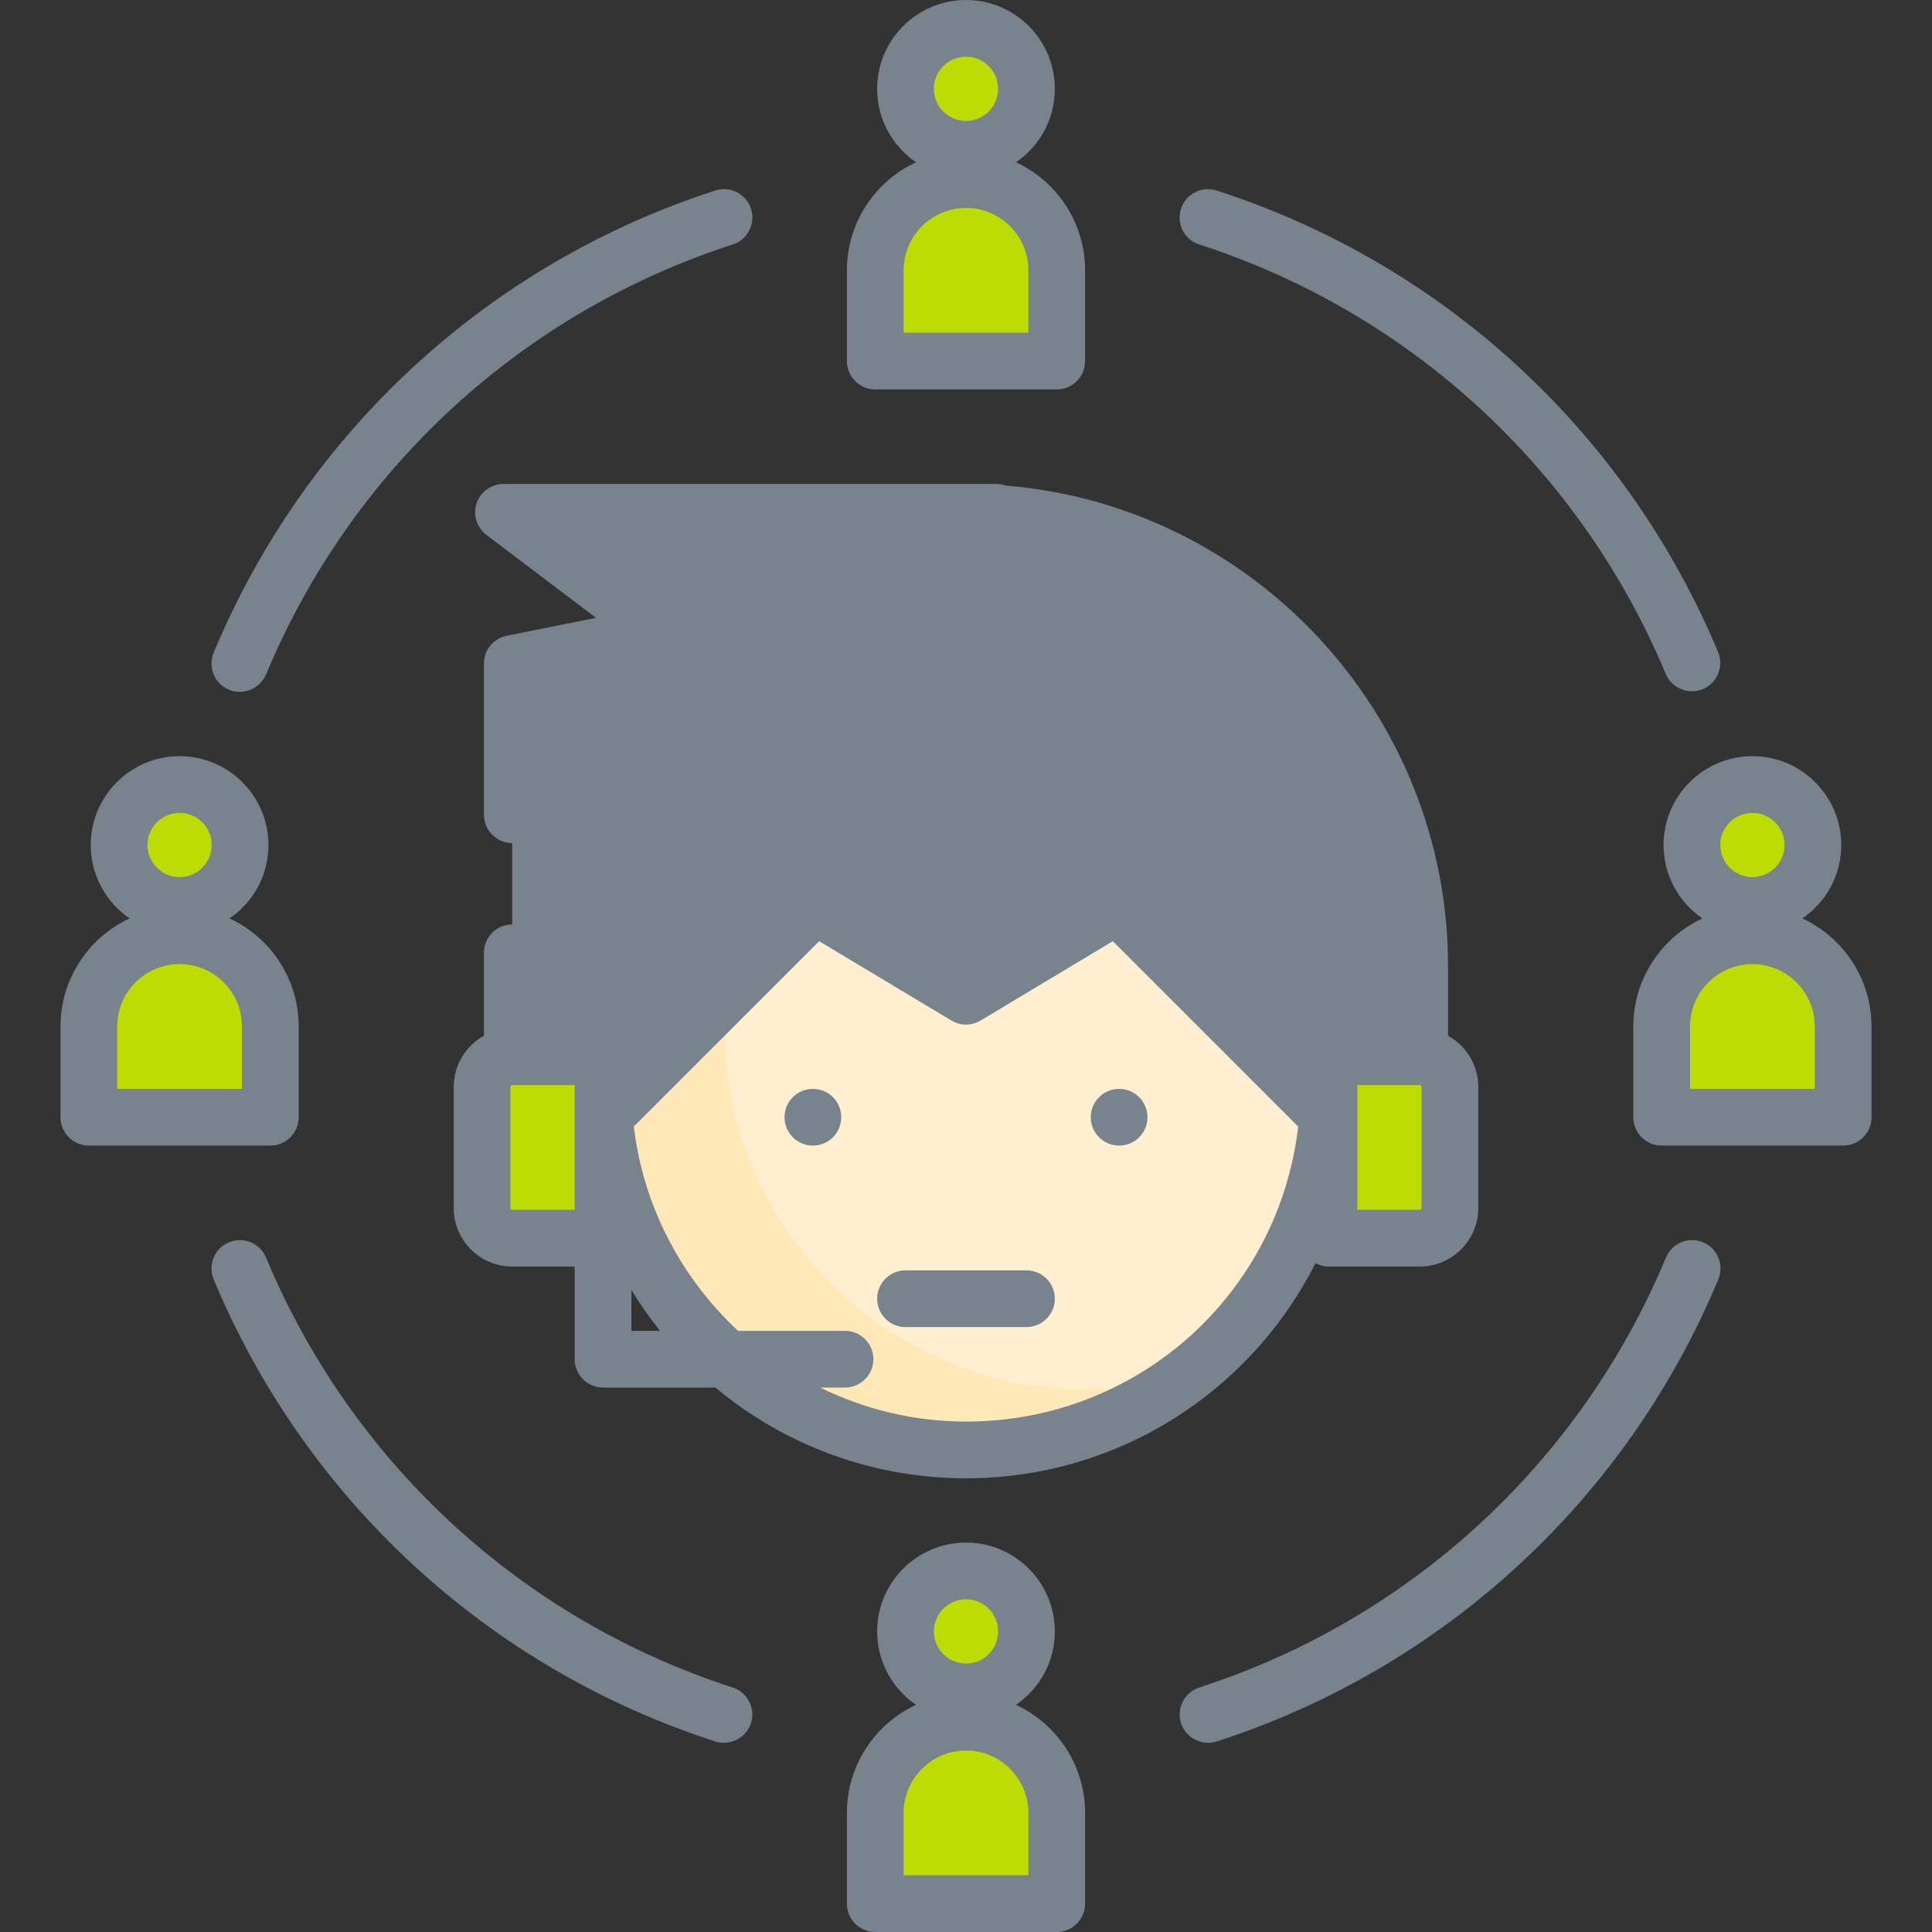 <svg xmlns="http://www.w3.org/2000/svg" xmlns:xlink="http://www.w3.org/1999/xlink" id="Capa_1" x="0px" y="0px" viewBox="0 0 512 512" style="enable-background:new 0 0 512 512;" xml:space="preserve" width="512px" height="512px" class=""><rect x="0" y="0" width="512" height="512" fill="#333333" stroke="none"/><g><circle style="fill:#FFEFD0;" cx="256" cy="288.063" r="96.188" data-original="#FFEFD0" class=""></circle><path style="fill:#FFE8B8;" d="M288.063,368.219c-53.123,0-96.188-43.065-96.188-96.188c0-31.229,14.887-58.977,37.946-76.549  c-40.4,11.401-70.009,48.533-70.009,92.581c0,53.123,43.065,96.188,96.188,96.188c21.894,0,42.075-7.319,58.242-19.638  C305.919,366.961,297.137,368.219,288.063,368.219z" data-original="#FFE8B8" class=""></path><path style="fill:#78838E" d="M263.786,136.023l0.229-0.258H133.428l41.546,31.405c-0.383,0.35-0.759,0.704-1.137,1.059  l-38.071,7.614v144.282l80.157-80.157L256,264.016l40.078-24.047l80.157,80.157V256C376.235,192.212,326.56,140.037,263.786,136.023  z" data-original="#755A67" class="" data-old_color="#755A67"></path><path style="fill:#78838E" d="M135.765,175.843v144.282l32.063-32.063V175.843l38.071-7.614c0.378-0.354,0.754-0.709,1.137-1.059  l-41.546-31.405h-32.063l41.546,31.405c-0.383,0.35-0.759,0.704-1.137,1.059L135.765,175.843z" data-original="#664756" class="" data-old_color="#664756"></path><g>	<path style="fill:#BDDC04" d="M376.235,328.141h-24.047v-48.094h24.047c4.427,0,8.016,3.589,8.016,8.016v32.063   C384.25,324.552,380.661,328.141,376.235,328.141z" data-original="#FEC143" class="active-path" data-old_color="#FEC143"></path>	<path style="fill:#BDDC04" d="M135.765,328.141h24.047v-48.094h-24.047c-4.427,0-8.016,3.589-8.016,8.016v32.063   C127.75,324.552,131.339,328.141,135.765,328.141z" data-original="#FEC143" class="active-path" data-old_color="#FEC143"></path></g><g>	<circle style="fill:#BDDC04" cx="256" cy="23.546" r="16.031" data-original="#59D4FD" class="" data-old_color="#59D4FD"></circle>	<path style="fill:#BDDC04" d="M280.047,95.687h-48.094V71.64c0-13.281,10.766-24.047,24.047-24.047l0,0   c13.281,0,24.047,10.766,24.047,24.047V95.687z" data-original="#59D4FD" class="" data-old_color="#59D4FD"></path></g><path style="fill:#BDDC04" d="M264.016,48.967c-2.508-0.887-5.204-1.374-8.016-1.374c-13.281,0-24.047,10.766-24.047,24.047v24.047  h16.031V71.64C247.984,61.17,254.677,52.268,264.016,48.967z" data-original="#30C9FC" class="" data-old_color="#30C9FC"></path><g>	<circle style="fill:#BDDC04" cx="464.407" cy="223.937" r="16.031" data-original="#59D4FD" class="" data-old_color="#59D4FD"></circle>	<path style="fill:#BDDC04" d="M488.454,296.078H440.36v-24.047c0-13.281,10.766-24.047,24.047-24.047l0,0   c13.281,0,24.047,10.766,24.047,24.047V296.078z" data-original="#59D4FD" class="" data-old_color="#59D4FD"></path></g><path style="fill:#BDDC04" d="M472.423,249.358c-2.508-0.887-5.204-1.374-8.016-1.374c-13.281,0-24.047,10.766-24.047,24.047  v24.047h16.031v-24.047C456.391,261.562,463.084,252.659,472.423,249.358z" data-original="#30C9FC" class="" data-old_color="#30C9FC"></path><g>	<circle style="fill:#BDDC04" cx="256" cy="432.344" r="16.031" data-original="#59D4FD" class="" data-old_color="#59D4FD"></circle>	<path style="fill:#BDDC04" d="M280.047,504.485h-48.094v-24.047c0-13.281,10.766-24.047,24.047-24.047l0,0   c13.281,0,24.047,10.766,24.047,24.047V504.485z" data-original="#59D4FD" class="" data-old_color="#59D4FD"></path></g><path style="fill:#BDDC04" d="M264.016,457.765c-2.508-0.887-5.204-1.374-8.016-1.374c-13.281,0-24.047,10.766-24.047,24.047  v24.047h16.031v-24.047C247.984,469.969,254.677,461.066,264.016,457.765z" data-original="#30C9FC" class="" data-old_color="#30C9FC"></path><g>	<circle style="fill:#BDDC04" cx="47.593" cy="223.937" r="16.031" data-original="#59D4FD" class="" data-old_color="#59D4FD"></circle>	<path style="fill:#BDDC04" d="M71.64,296.078H23.546v-24.047c0-13.281,10.766-24.047,24.047-24.047l0,0   c13.281,0,24.047,10.766,24.047,24.047V296.078z" data-original="#59D4FD" class="" data-old_color="#59D4FD"></path></g><path style="fill:#BDDC04" d="M55.609,249.358c-2.508-0.887-5.204-1.374-8.016-1.374c-13.281,0-24.047,10.766-24.047,24.047v24.047  h16.031v-24.047C39.577,261.562,46.27,252.659,55.609,249.358z" data-original="#30C9FC" class="" data-old_color="#30C9FC"></path><circle cx="215.421" cy="296.078" r="7.515" data-original="#000000" class="" style="fill:#78838E" data-old_color="#000000"></circle><circle cx="296.579" cy="296.078" r="7.515" data-original="#000000" class="" style="fill:#78838E" data-old_color="#000000"></circle><path d="M272.031,336.658h-32.063c-4.15,0-7.515,3.365-7.515,7.515s3.365,7.515,7.515,7.515h32.063c4.15,0,7.515-3.365,7.515-7.515  S276.181,336.658,272.031,336.658z" data-original="#000000" class="" style="fill:#78838E" data-old_color="#000000"></path><path d="M159.812,367.718h29.785c18.619,15.542,42.005,24.047,66.403,24.047c25.919,0,50.73-9.613,69.865-27.067  c9.443-8.614,17.113-18.775,22.751-29.944c1.062,0.574,2.277,0.901,3.57,0.901h24.047c8.564,0,15.53-6.967,15.53-15.53v-32.063  c0-5.838-3.241-10.929-8.016-13.582V256c0-66.431-51.298-121.913-117.201-127.311c-0.799-0.287-1.653-0.439-2.533-0.439H133.428  c-3.091,0-5.938,1.967-7.03,4.857c-1.164,3.082-0.131,6.665,2.498,8.652l29.077,21.979l-23.68,4.736  c-3.513,0.702-6.041,3.786-6.041,7.368v40.078c0,4.15,3.365,7.515,7.515,7.515s7.515-3.365,7.515-7.515v-33.918l32.031-6.406  c2.934-0.587,5.912-3.299,6.82-6.141c0.961-3.007-0.106-6.377-2.625-8.281L155.83,143.28h106.004  c0.476,0.128,0.969,0.21,1.473,0.242C322.418,147.302,368.72,196.708,368.72,256v16.532h-9.343  c-3.824-44.838-41.535-80.157-87.346-80.157h-32.063c-45.81,0-83.521,35.319-87.346,80.157h-9.343v-20.039  c0-4.15-3.365-7.515-7.515-7.515s-7.515,3.365-7.515,7.515v21.988c-4.774,2.652-8.016,7.743-8.016,13.582v32.063  c0,8.564,6.967,15.53,15.53,15.53h16.532v24.548C152.297,364.354,155.662,367.718,159.812,367.718z M167.327,341.858  c2.285,3.759,4.826,7.37,7.59,10.831h-7.59V341.858z M256,376.736c-13.753,0-26.88-3.253-38.628-9.018h6.566  c4.15,0,7.515-3.365,7.515-7.515s-3.365-7.515-7.515-7.515h-28.356c-14.915-13.925-25.108-32.89-27.62-54.173  c0.142-0.123,0.286-0.245,0.421-0.381l48.704-48.704l35.047,21.028c2.38,1.428,5.353,1.428,7.733,0l35.047-21.028l48.955,48.955  c0.055,0.054,0.114,0.101,0.169,0.153C338.799,343.238,301.268,376.736,256,376.736z M376.736,320.125  c0,0.277-0.224,0.501-0.501,0.501h-16.532v-33.065h16.532c0.277,0,0.501,0.224,0.501,0.501V320.125z M239.969,207.405h32.063  c39.329,0,71.435,31.421,72.587,70.477l-43.226-43.226c-2.438-2.438-6.223-2.905-9.18-1.13L256,255.252l-36.212-21.727  c-2.957-1.774-6.742-1.309-9.18,1.13l-43.226,43.226C168.534,238.826,200.64,207.405,239.969,207.405z M135.264,320.125v-32.063  c0-0.277,0.224-0.501,0.501-0.501h16.532v33.065h-16.532C135.489,320.626,135.264,320.402,135.264,320.125z" data-original="#000000" class="" style="fill:#78838E" data-old_color="#000000"></path><path d="M194.184,447.204c-55.941-18.071-101.022-59.6-123.683-113.94c-1.598-3.831-5.999-5.64-9.828-4.044  c-3.83,1.598-5.641,5.998-4.044,9.828c24.355,58.399,72.807,103.032,132.935,122.456c4.059,1.311,8.491-1.13,9.578-5.245  C200.147,452.456,197.925,448.413,194.184,447.204z" data-original="#000000" class="" style="fill:#78838E" data-old_color="#000000"></path><path d="M451.327,329.221c-3.83-1.598-8.231,0.212-9.828,4.044c-22.66,54.338-67.74,95.868-123.683,113.941  c-3.746,1.21-5.955,5.249-4.958,9.056c1.078,4.118,5.526,6.555,9.578,5.245c60.128-19.424,108.581-64.058,132.935-122.457  C456.968,335.218,455.158,330.818,451.327,329.221z" data-original="#000000" class="" style="fill:#78838E" data-old_color="#000000"></path><path d="M317.814,64.795c55.889,18.055,100.95,59.535,123.628,113.806c1.684,4.032,6.599,5.781,10.462,3.736  c3.385-1.791,4.88-6.002,3.404-9.531c-24.373-58.326-72.804-102.908-132.876-122.313c-3.955-1.277-8.185,0.892-9.46,4.84  C311.698,59.284,313.865,63.52,317.814,64.795z" data-original="#000000" class="" style="fill:#78838E" data-old_color="#000000"></path><path d="M60.674,182.779c3.783,1.577,8.253-0.266,9.828-4.044c22.66-54.339,67.741-95.868,123.685-113.941  c3.949-1.275,6.116-5.511,4.84-9.46c-1.275-3.949-5.511-6.118-9.46-4.84C129.438,69.918,80.984,114.552,56.631,172.951  C55.032,176.781,56.843,181.182,60.674,182.779z" data-original="#000000" class="" style="fill:#78838E" data-old_color="#000000"></path><path d="M231.953,103.202h48.094c4.15,0,7.515-3.365,7.515-7.515V71.64c0-12.675-7.514-23.621-18.317-28.638  c6.213-4.243,10.301-11.38,10.301-19.456C279.546,10.563,268.983,0,256,0s-23.546,10.563-23.546,23.546  c0,8.076,4.088,15.213,10.301,19.456c-10.803,5.017-18.317,15.963-18.317,28.638v24.047  C224.438,99.837,227.803,103.202,231.953,103.202z M256,15.029c4.696,0,8.517,3.82,8.517,8.517s-3.82,8.517-8.517,8.517  c-4.696,0-8.517-3.82-8.517-8.517S251.304,15.029,256,15.029z M239.468,71.64c0-9.116,7.416-16.532,16.532-16.532  s16.532,7.416,16.532,16.532v16.532h-33.065V71.64z" data-original="#000000" class="" style="fill:#78838E" data-old_color="#000000"></path><path d="M477.652,243.393c6.213-4.243,10.301-11.38,10.301-19.456c0-12.983-10.563-23.546-23.546-23.546  s-23.546,10.563-23.546,23.546c0,8.076,4.088,15.213,10.301,19.456c-10.803,5.017-18.317,15.963-18.317,28.638v24.047  c0,4.15,3.365,7.515,7.515,7.515h48.094c4.15,0,7.515-3.365,7.515-7.515v-24.047C495.969,259.357,488.455,248.41,477.652,243.393z   M464.407,215.421c4.696,0,8.517,3.82,8.517,8.517s-3.82,8.517-8.517,8.517c-4.696,0-8.517-3.82-8.517-8.517  S459.711,215.421,464.407,215.421z M480.939,288.564h-33.065v-16.532c0-9.116,7.417-16.532,16.532-16.532  s16.532,7.417,16.532,16.532V288.564z" data-original="#000000" class="" style="fill:#78838E" data-old_color="#000000"></path><path d="M269.245,451.8c6.213-4.243,10.301-11.38,10.301-19.456c0-12.983-10.563-23.546-23.546-23.546s-23.546,10.563-23.546,23.546  c0,8.076,4.088,15.213,10.301,19.456c-10.803,5.017-18.317,15.963-18.317,28.638v24.047c0,4.15,3.365,7.515,7.515,7.515h48.094  c4.15,0,7.515-3.365,7.515-7.515v-24.047C287.562,467.764,280.048,456.817,269.245,451.8z M256,423.828  c4.696,0,8.517,3.82,8.517,8.517c0,4.696-3.82,8.517-8.517,8.517c-4.696,0-8.517-3.82-8.517-8.517  C247.483,427.648,251.304,423.828,256,423.828z M272.532,496.971h-33.065v-16.532c0-9.116,7.416-16.532,16.532-16.532  s16.532,7.417,16.532,16.532V496.971z" data-original="#000000" class="" style="fill:#78838E" data-old_color="#000000"></path><path d="M79.155,296.078v-24.047c0-12.675-7.514-23.621-18.317-28.638c6.213-4.243,10.301-11.38,10.301-19.456  c0-12.983-10.563-23.546-23.546-23.546s-23.546,10.563-23.546,23.546c0,8.076,4.088,15.213,10.301,19.456  c-10.803,5.017-18.317,15.963-18.317,28.638v24.047c0,4.15,3.365,7.515,7.515,7.515H71.64  C75.79,303.593,79.155,300.228,79.155,296.078z M47.593,215.421c4.696,0,8.517,3.82,8.517,8.517s-3.82,8.517-8.517,8.517  s-8.517-3.82-8.517-8.517S42.897,215.421,47.593,215.421z M64.125,288.564H31.061v-16.532c0-9.116,7.416-16.532,16.532-16.532  s16.532,7.417,16.532,16.532V288.564z" data-original="#000000" class="" style="fill:#78838E" data-old_color="#000000"></path></g> </svg>
